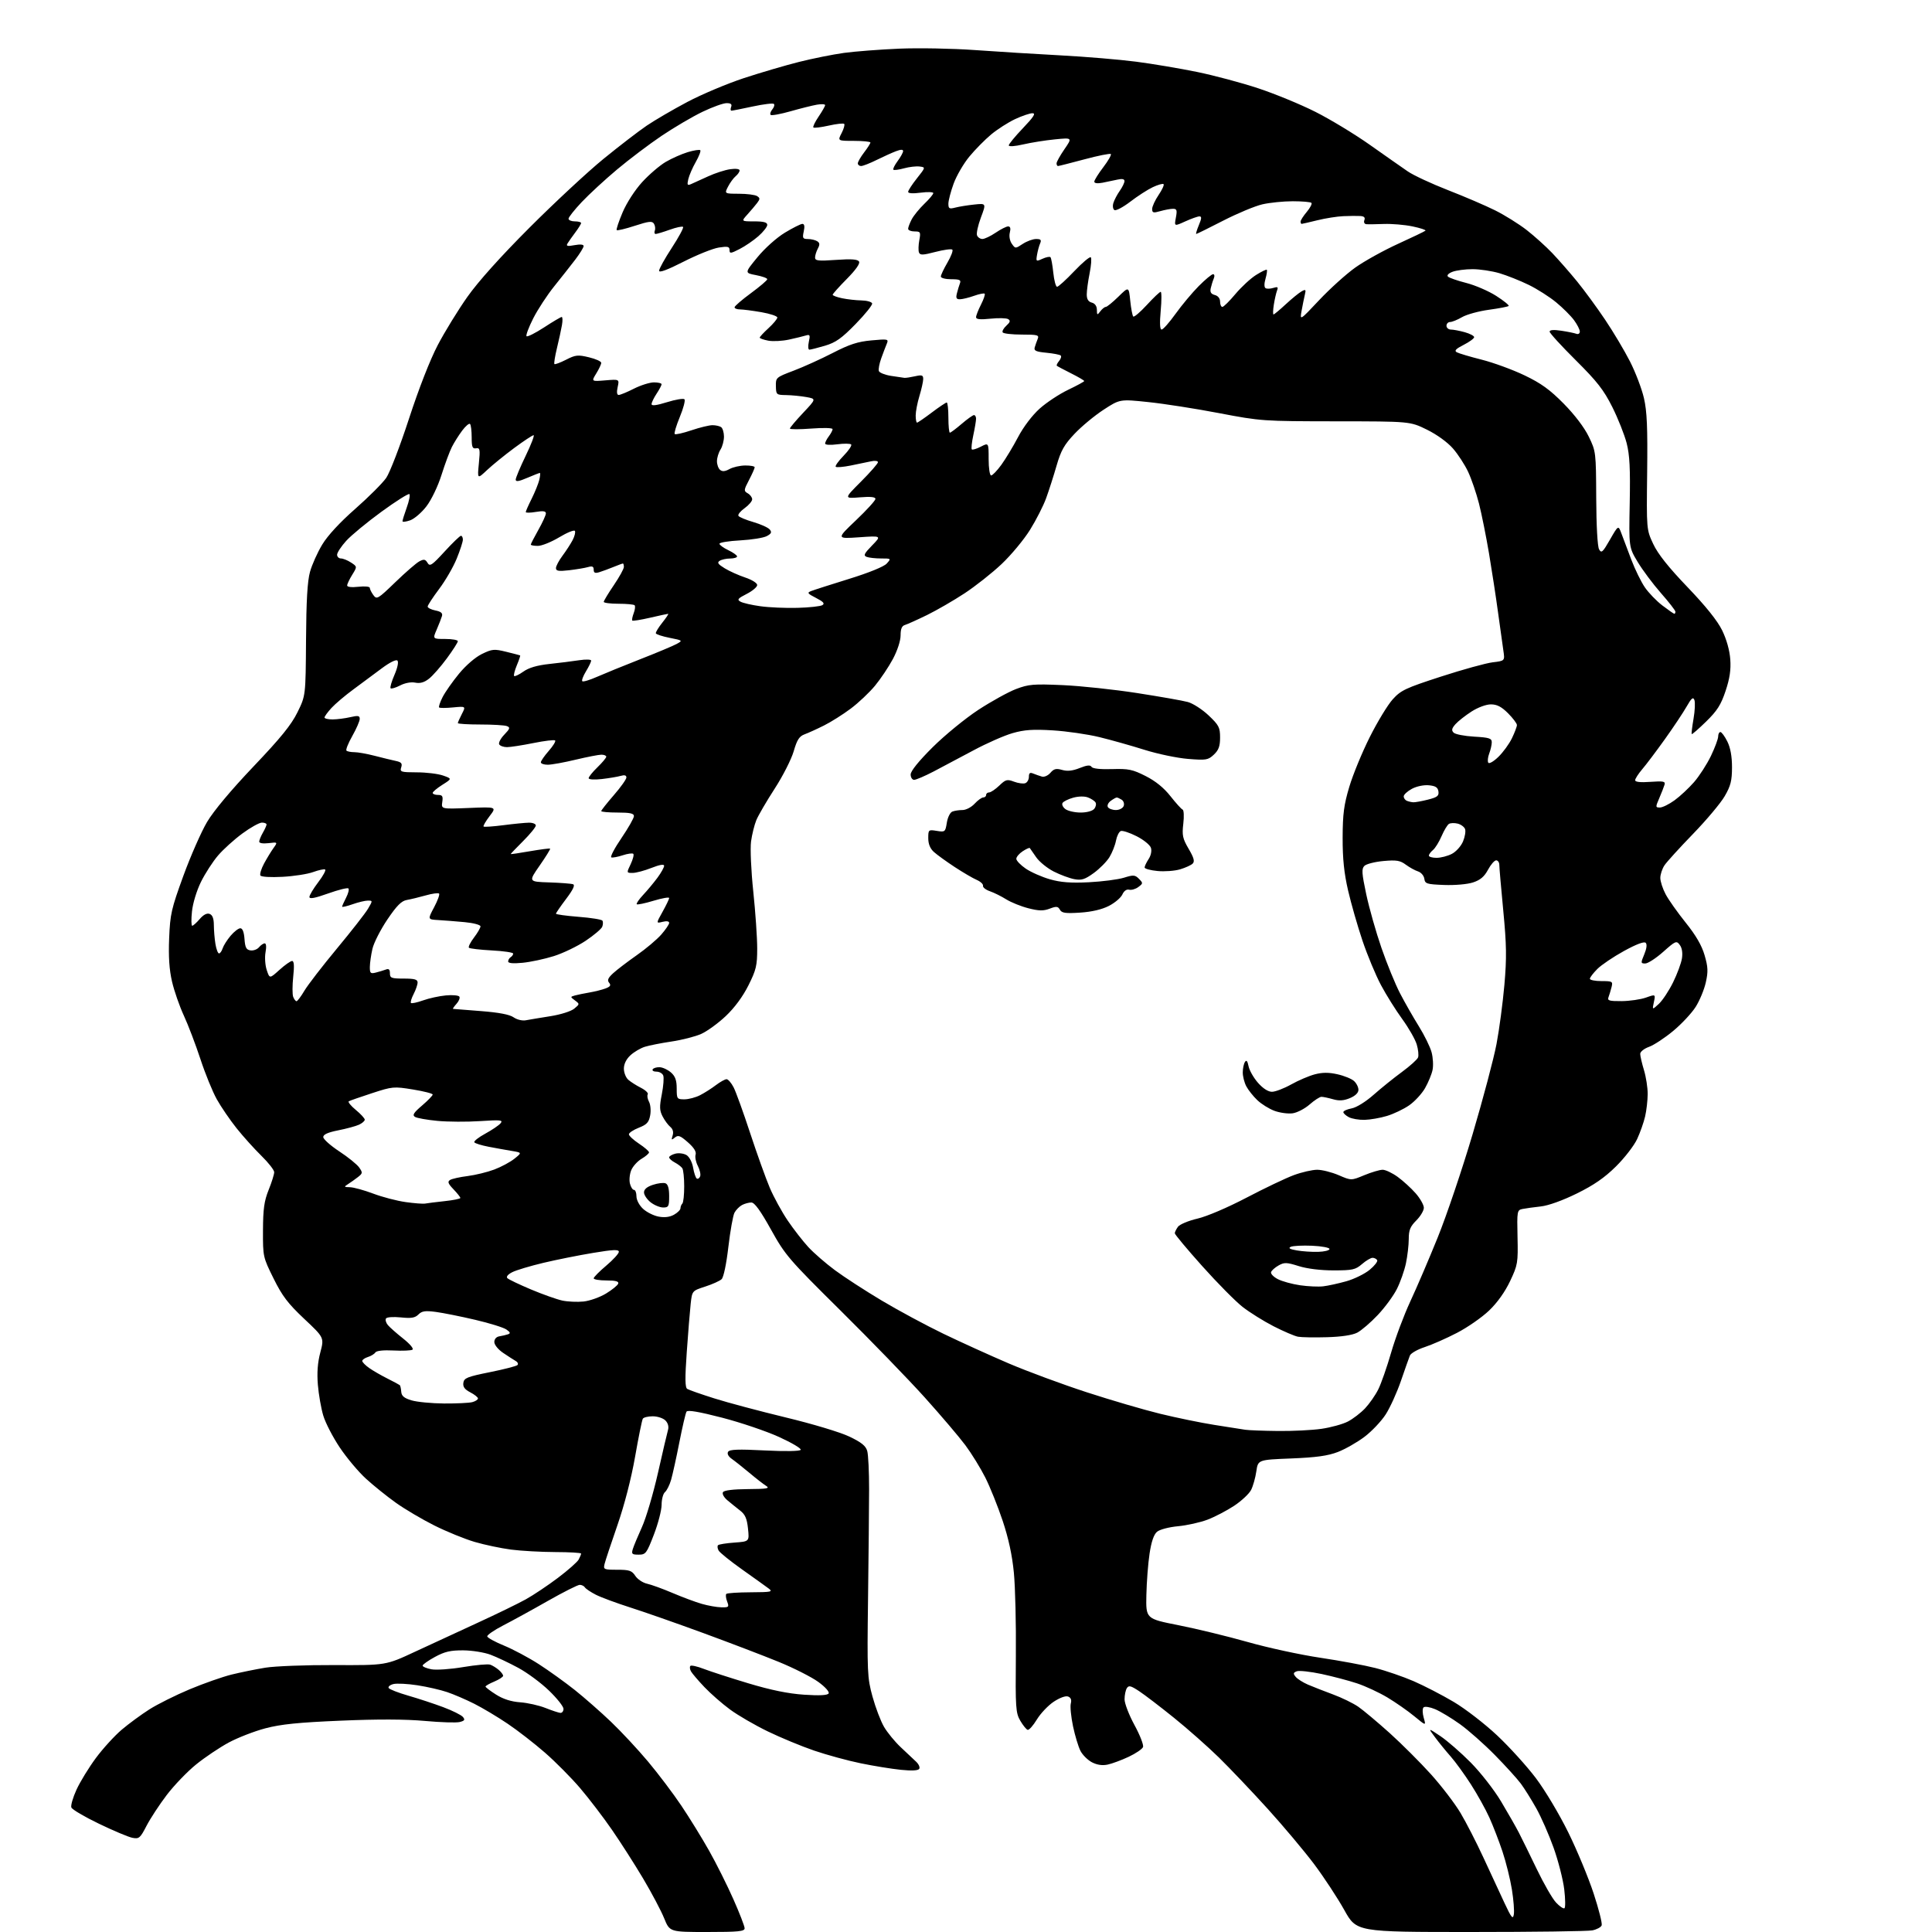 <?xml version="1.0" encoding="UTF-8" standalone="no"?>
<svg 
  version="1.1" 
  xmlns="http://www.w3.org/2000/svg" 
  xmlns:xlink="http://www.w3.org/1999/xlink" 
  xmlns:svg="http://www.w3.org/2000/svg"
  xmlns:rdf="http://www.w3.org/1999/02/22-rdf-syntax-ns#"
  xmlns:cc="http://creativecommons.org/ns#"
  xmlns:dc="http://purl.org/dc/elements/1.1/"
  viewBox="0 0 768 768"
  width="768"
  height="768"
>
<style>svg {background-color: white; }</style>"
<path stroke="none" fill="black" fill-rule="evenodd" d="M281.12,768.00C266.23,768.00 266.23,768.00 264.01,762.54C262.79,759.53 259.03,752.42 255.65,746.74C252.27,741.05 246.68,732.32 243.23,727.33C239.78,722.33 234.09,714.89 230.59,710.79C227.09,706.69 220.81,700.35 216.63,696.71C212.45,693.06 205.76,687.87 201.76,685.18C197.77,682.48 191.80,678.92 188.50,677.26C185.20,675.60 180.36,673.51 177.73,672.63C175.11,671.74 169.79,670.52 165.91,669.92C162.02,669.32 157.74,669.10 156.38,669.44C155.03,669.78 154.18,670.49 154.51,671.02C154.84,671.54 158.34,672.91 162.30,674.05C166.26,675.19 172.50,677.24 176.18,678.62C179.85,679.99 183.38,681.75 184.02,682.52C184.95,683.64 184.69,684.04 182.74,684.53C181.40,684.87 175.17,684.67 168.90,684.10C161.28,683.40 150.21,683.36 135.50,683.99C118.59,684.70 111.65,685.41 105.50,687.03C101.10,688.19 94.54,690.74 90.91,692.69C87.29,694.65 81.47,698.55 77.99,701.37C74.50,704.19 69.25,709.65 66.31,713.50C63.38,717.35 59.75,722.89 58.24,725.81C55.72,730.69 55.27,731.07 52.64,730.56C51.07,730.26 45.09,727.74 39.35,724.97C33.61,722.21 28.67,719.30 28.37,718.51C28.06,717.72 28.99,714.52 30.42,711.40C31.85,708.28 35.31,702.63 38.11,698.85C40.91,695.07 45.52,690.02 48.35,687.61C51.18,685.21 56.15,681.56 59.39,679.50C62.63,677.44 69.83,673.85 75.39,671.52C80.95,669.20 88.42,666.57 92.00,665.68C95.58,664.80 101.65,663.56 105.50,662.93C109.35,662.31 121.70,661.84 132.95,661.89C153.40,661.99 153.40,661.99 164.95,656.60C171.30,653.64 182.57,648.43 190.00,645.02C197.43,641.61 205.97,637.45 209.00,635.77C212.03,634.09 217.78,630.24 221.79,627.22C225.79,624.20 229.51,620.92 230.04,619.93C230.57,618.94 231.00,617.88 231.00,617.57C231.00,617.25 226.39,616.99 220.75,616.97C215.11,616.95 207.20,616.51 203.16,615.99C199.13,615.46 192.60,614.09 188.66,612.93C184.72,611.77 177.53,608.84 172.67,606.41C167.82,603.98 160.92,599.91 157.35,597.36C153.78,594.81 148.42,590.50 145.44,587.77C142.46,585.05 137.78,579.47 135.04,575.37C132.29,571.26 129.35,565.57 128.50,562.70C127.64,559.84 126.68,554.35 126.36,550.50C125.96,545.69 126.26,541.66 127.33,537.62C128.88,531.73 128.88,531.73 120.93,524.26C114.46,518.16 112.20,515.20 108.75,508.22C104.55,499.75 104.50,499.54 104.54,489.08C104.58,480.56 105.01,477.43 106.79,473.00C108.01,469.98 109.00,466.81 109.00,465.96C109.00,465.12 106.71,462.19 103.92,459.46C101.13,456.73 96.69,451.80 94.05,448.50C91.42,445.20 87.88,440.02 86.19,437.00C84.50,433.98 81.56,426.77 79.67,421.00C77.77,415.23 74.81,407.45 73.09,403.73C71.37,400.01 69.25,393.93 68.39,390.23C67.29,385.52 66.94,380.35 67.24,373.00C67.63,363.37 68.10,361.31 72.89,348.16C75.77,340.27 80.01,330.64 82.31,326.75C84.92,322.35 91.87,314.05 100.75,304.71C111.58,293.34 115.79,288.15 118.25,283.14C121.50,276.54 121.50,276.54 121.65,254.52C121.75,238.81 122.20,231.01 123.23,227.32C124.02,224.47 126.21,219.59 128.09,216.48C130.23,212.92 135.10,207.65 141.19,202.30C146.52,197.61 152.07,192.07 153.52,189.98C154.97,187.88 159.04,177.30 162.57,166.47C166.50,154.43 170.95,143.02 174.04,137.13C176.82,131.84 182.11,123.22 185.80,118.00C190.09,111.92 198.98,102.01 210.50,90.48C220.40,80.57 233.61,68.29 239.86,63.19C246.11,58.09 253.85,52.14 257.06,49.96C260.27,47.78 267.56,43.53 273.26,40.51C278.97,37.49 289.07,33.24 295.71,31.05C302.36,28.87 312.23,25.97 317.65,24.61C323.07,23.25 331.10,21.64 335.50,21.03C339.90,20.43 349.80,19.67 357.50,19.34C365.20,19.02 378.70,19.27 387.50,19.90C396.30,20.53 411.65,21.48 421.60,22.01C431.56,22.54 445.06,23.67 451.60,24.52C458.15,25.37 469.05,27.21 475.84,28.60C482.63,29.99 493.58,32.92 500.17,35.10C506.76,37.28 516.95,41.47 522.83,44.43C528.70,47.38 538.45,53.28 544.50,57.55C550.55,61.82 557.35,66.59 559.62,68.14C561.88,69.69 569.08,73.04 575.62,75.59C582.15,78.13 590.59,81.75 594.37,83.64C598.14,85.52 603.77,89.03 606.87,91.44C609.96,93.85 614.57,98.00 617.10,100.66C619.63,103.32 624.04,108.36 626.90,111.86C629.76,115.36 634.77,122.19 638.03,127.05C641.30,131.91 645.76,139.39 647.95,143.69C650.14,147.99 652.63,154.54 653.49,158.25C654.71,163.53 654.98,169.96 654.77,187.75C654.50,210.50 654.50,210.50 657.19,216.25C659.06,220.24 663.23,225.48 670.83,233.41C678.09,240.99 682.71,246.75 684.58,250.57C686.33,254.15 687.55,258.51 687.81,262.07C688.11,266.25 687.61,269.67 685.95,274.65C684.11,280.17 682.62,282.52 678.23,286.81C675.24,289.73 672.66,291.98 672.49,291.81C672.33,291.64 672.65,288.91 673.20,285.74C673.75,282.57 673.91,279.21 673.55,278.27C673.04,276.94 672.38,277.49 670.47,280.85C669.13,283.21 665.25,289.04 661.83,293.82C658.42,298.59 654.36,303.98 652.81,305.78C651.27,307.59 650.00,309.56 650.00,310.15C650.00,310.86 652.10,311.09 656.07,310.80C661.24,310.43 662.07,310.60 661.68,311.93C661.42,312.79 660.49,315.19 659.60,317.25C658.05,320.82 658.06,321.00 659.84,321.00C660.86,321.00 663.48,319.71 665.66,318.13C667.84,316.55 671.33,313.29 673.43,310.88C675.52,308.47 678.53,303.80 680.12,300.50C681.70,297.20 683.00,293.71 683.00,292.75C683.00,291.79 683.40,291.00 683.89,291.00C684.37,291.00 685.61,292.69 686.64,294.75C687.88,297.25 688.50,300.66 688.50,305.00C688.49,310.35 687.98,312.38 685.59,316.50C684.00,319.25 678.33,326.00 673.00,331.50C667.67,337.00 662.57,342.61 661.66,343.97C660.75,345.33 660.00,347.59 660.00,348.99C660.00,350.39 660.96,353.32 662.13,355.51C663.30,357.71 666.89,362.78 670.11,366.79C674.13,371.79 676.48,375.84 677.60,379.71C678.97,384.40 679.05,386.21 678.08,390.54C677.44,393.40 675.63,397.77 674.05,400.26C672.48,402.74 668.47,407.03 665.14,409.80C661.81,412.57 657.50,415.41 655.55,416.12C653.55,416.84 652.00,418.08 652.01,418.95C652.02,419.80 652.69,422.71 653.51,425.41C654.33,428.11 654.99,432.38 654.98,434.91C654.96,437.43 654.51,441.43 653.96,443.79C653.42,446.15 651.99,450.20 650.79,452.79C649.59,455.38 645.81,460.28 642.38,463.67C637.85,468.15 633.59,471.10 626.82,474.43C621.18,477.21 615.53,479.24 612.50,479.58C609.75,479.88 606.49,480.33 605.25,480.58C603.07,481.02 603.01,481.36 603.24,491.77C603.47,502.00 603.33,502.82 600.29,509.26C598.27,513.53 595.20,517.84 591.96,520.94C589.14,523.65 583.38,527.66 579.16,529.84C574.95,532.03 569.17,534.57 566.32,535.50C563.47,536.43 560.84,537.93 560.46,538.84C560.09,539.75 558.49,544.27 556.91,548.88C555.33,553.50 552.60,559.50 550.86,562.22C549.11,564.95 545.30,568.97 542.40,571.16C539.50,573.35 534.74,576.06 531.81,577.19C527.82,578.72 523.23,579.36 513.29,579.76C500.08,580.28 500.08,580.28 499.41,584.89C499.04,587.43 498.11,590.74 497.34,592.26C496.57,593.78 493.55,596.61 490.63,598.55C487.71,600.48 482.93,602.98 480.01,604.09C477.10,605.20 471.81,606.37 468.28,606.70C464.65,607.04 461.02,608.00 459.94,608.90C458.66,609.98 457.69,612.81 456.97,617.58C456.38,621.47 455.81,628.89 455.70,634.07C455.50,643.48 455.50,643.48 468.50,646.05C475.65,647.46 488.02,650.47 496.00,652.73C503.98,655.00 516.92,657.80 524.77,658.97C532.61,660.14 542.47,661.97 546.68,663.05C550.88,664.12 557.73,666.48 561.91,668.28C566.08,670.09 573.27,673.80 577.87,676.53C582.48,679.26 590.25,685.26 595.14,689.86C600.03,694.45 606.96,702.10 610.55,706.86C614.19,711.68 619.90,721.25 623.46,728.50C626.97,735.65 631.50,746.57 633.52,752.76C635.55,758.95 636.98,764.62 636.69,765.36C636.41,766.11 634.73,767.00 632.96,767.36C631.19,767.71 609.39,768.00 584.50,768.00C539.24,768.00 539.24,768.00 534.37,759.25C531.69,754.45 526.29,746.23 522.37,741.00C518.44,735.78 510.13,725.88 503.89,719.00C497.65,712.12 488.94,702.96 484.53,698.63C480.11,694.31 472.07,687.20 466.66,682.84C461.25,678.48 455.03,673.72 452.83,672.27C449.52,670.08 448.69,669.87 447.94,671.07C447.44,671.85 447.03,673.85 447.03,675.50C447.03,677.15 448.81,681.76 450.98,685.75C453.16,689.74 454.68,693.67 454.37,694.48C454.06,695.28 451.49,697.03 448.65,698.36C445.82,699.69 442.07,701.08 440.32,701.45C438.22,701.90 436.11,701.59 434.09,700.55C432.41,699.68 430.35,697.64 429.51,696.02C428.67,694.40 427.34,689.99 426.54,686.21C425.75,682.43 425.35,678.37 425.66,677.18C426.04,675.73 425.69,674.82 424.59,674.40C423.62,674.02 421.29,674.87 418.89,676.45C416.66,677.93 413.64,681.11 412.17,683.53C410.70,685.95 409.05,687.80 408.51,687.64C407.96,687.47 406.64,685.84 405.57,684.00C403.77,680.92 403.63,678.88 403.82,658.08C403.94,645.66 403.58,630.85 403.03,625.18C402.36,618.22 400.90,611.48 398.57,604.52C396.67,598.83 393.56,591.10 391.67,587.34C389.77,583.58 386.21,577.80 383.75,574.50C381.29,571.20 374.02,562.65 367.59,555.50C361.15,548.35 346.11,532.83 334.16,521.00C313.46,500.51 312.16,498.99 306.47,488.76C302.30,481.26 299.95,478.02 298.68,478.01C297.69,478.00 296.01,478.46 294.96,479.02C293.91,479.59 292.56,480.95 291.97,482.06C291.38,483.17 290.29,489.28 289.54,495.65C288.75,502.47 287.64,507.75 286.85,508.50C286.11,509.19 283.17,510.52 280.31,511.44C275.13,513.12 275.13,513.12 274.55,518.31C274.24,521.16 273.54,529.78 273.00,537.45C272.26,547.98 272.31,551.58 273.20,552.12C273.85,552.53 278.68,554.22 283.94,555.88C289.20,557.55 301.99,560.95 312.36,563.46C322.99,566.02 334.00,569.33 337.60,571.05C342.44,573.36 344.17,574.75 344.74,576.80C345.16,578.28 345.49,585.12 345.48,592.00C345.47,598.88 345.28,618.45 345.06,635.50C344.68,664.89 344.77,666.91 346.83,674.41C348.03,678.77 350.09,684.19 351.42,686.46C352.75,688.73 355.74,692.37 358.05,694.54C360.36,696.72 363.11,699.30 364.16,700.29C365.21,701.27 365.78,702.55 365.41,703.14C364.98,703.84 362.45,703.97 358.13,703.53C354.48,703.16 347.30,702.00 342.16,700.94C337.03,699.89 328.70,697.62 323.66,695.90C318.62,694.18 310.30,690.73 305.18,688.25C300.05,685.76 293.30,681.85 290.18,679.54C287.05,677.24 282.49,673.24 280.02,670.65C277.56,668.06 275.16,665.25 274.68,664.40C274.21,663.55 274.10,662.57 274.44,662.22C274.79,661.88 277.19,662.41 279.79,663.42C282.38,664.42 290.35,667.00 297.50,669.15C306.49,671.85 313.31,673.24 319.61,673.67C325.78,674.08 328.93,673.92 329.39,673.17C329.78,672.54 328.04,670.59 325.29,668.59C322.65,666.67 315.55,663.07 309.50,660.60C303.45,658.13 289.95,652.97 279.50,649.14C269.05,645.31 256.02,640.74 250.54,639.00C245.06,637.25 238.90,634.97 236.86,633.93C234.81,632.88 232.85,631.57 232.51,631.01C232.16,630.46 231.24,630.00 230.45,630.00C229.67,630.00 223.95,632.88 217.76,636.40C211.57,639.93 203.57,644.31 200.00,646.15C196.43,647.99 193.59,649.95 193.69,650.50C193.80,651.05 196.81,652.70 200.38,654.16C203.96,655.63 210.17,658.94 214.19,661.53C218.21,664.12 224.65,668.75 228.50,671.81C232.35,674.88 238.83,680.57 242.89,684.45C246.95,688.33 253.59,695.45 257.64,700.29C261.69,705.12 267.63,712.99 270.85,717.79C274.07,722.58 279.04,730.64 281.89,735.70C284.74,740.75 289.08,749.43 291.53,754.97C293.99,760.51 296.00,765.71 296.00,766.52C296.00,767.76 293.59,768.00 281.12,768.00zM601.77,761.02C602.01,759.65 601.66,755.18 601.00,751.07C600.33,746.96 598.66,740.21 597.27,736.05C595.89,731.90 593.53,725.80 592.04,722.50C590.55,719.20 587.24,713.25 584.69,709.28C582.14,705.32 578.55,700.37 576.71,698.28C574.87,696.20 572.07,692.77 570.49,690.65C567.62,686.81 567.62,686.81 572.56,690.12C575.28,691.95 580.71,696.67 584.63,700.63C588.58,704.62 593.97,711.53 596.73,716.16C599.47,720.75 602.64,726.30 603.77,728.50C604.91,730.70 608.11,737.23 610.89,743.00C613.66,748.77 617.10,754.75 618.53,756.27C619.95,757.80 621.47,758.83 621.89,758.57C622.31,758.31 622.27,754.92 621.81,751.04C621.34,747.16 619.44,739.72 617.58,734.51C615.72,729.30 612.61,722.22 610.66,718.77C608.72,715.32 605.97,710.92 604.54,709.00C603.11,707.08 598.47,701.96 594.22,697.64C589.97,693.32 583.74,687.81 580.37,685.39C577.01,682.98 572.56,680.30 570.49,679.43C568.40,678.56 566.36,678.24 565.88,678.72C565.40,679.20 565.43,681.02 565.95,682.84C566.89,686.09 566.89,686.09 562.19,682.22C559.61,680.09 554.80,676.74 551.50,674.76C548.20,672.79 542.80,670.28 539.50,669.18C536.20,668.08 529.84,666.40 525.36,665.44C520.88,664.49 516.44,664.00 515.49,664.36C514.07,664.91 513.99,665.29 515.06,666.57C515.76,667.42 517.95,668.81 519.92,669.66C521.89,670.51 526.38,672.26 529.89,673.56C533.41,674.86 537.94,677.07 539.97,678.48C541.99,679.88 547.59,684.58 552.42,688.92C557.24,693.27 564.63,700.65 568.84,705.32C573.05,710.00 578.33,716.91 580.57,720.67C582.81,724.42 586.93,732.45 589.72,738.50C592.51,744.55 596.27,752.65 598.07,756.50C600.82,762.38 601.41,763.10 601.77,761.02zM222.75,680.90C223.44,680.95 224.00,680.23 224.00,679.30C224.00,678.36 221.41,675.10 218.25,672.05C215.09,668.99 209.59,664.92 206.03,663.00C202.47,661.07 197.52,658.73 195.03,657.79C192.54,656.85 187.64,656.06 184.14,656.04C179.08,656.01 176.76,656.55 172.89,658.66C170.20,660.12 168.00,661.68 168.00,662.11C168.00,662.55 169.58,663.21 171.51,663.57C173.44,663.93 179.12,663.54 184.13,662.69C189.14,661.85 193.97,661.41 194.87,661.73C195.77,662.05 197.29,662.98 198.25,663.81C199.21,664.63 200.00,665.68 200.00,666.14C200.00,666.60 198.43,667.63 196.50,668.44C194.57,669.24 193.00,670.14 193.00,670.44C193.00,670.73 194.90,672.18 197.23,673.65C200.05,675.43 203.23,676.44 206.78,676.69C209.70,676.90 214.21,677.91 216.80,678.93C219.38,679.96 222.06,680.84 222.75,680.90zM286.73,638.93C289.72,639.00 289.89,638.83 289.04,636.60C288.54,635.28 288.40,633.93 288.73,633.60C289.06,633.27 293.42,632.98 298.42,632.96C306.72,632.91 307.33,632.78 305.50,631.41C304.40,630.59 299.68,627.20 295.00,623.89C290.33,620.58 286.12,617.19 285.66,616.36C285.20,615.53 285.09,614.57 285.43,614.24C285.77,613.90 288.71,613.43 291.96,613.20C297.88,612.77 297.88,612.77 297.34,607.63C296.93,603.68 296.22,602.04 294.24,600.50C292.83,599.40 290.55,597.56 289.18,596.41C287.75,595.22 286.99,593.83 287.40,593.16C287.86,592.42 291.46,591.98 297.31,591.94C304.83,591.89 306.15,591.67 304.60,590.69C303.55,590.04 300.54,587.70 297.92,585.50C295.29,583.30 292.13,580.79 290.90,579.93C289.52,578.96 288.96,577.88 289.43,577.11C290.02,576.16 293.45,576.03 303.96,576.57C312.20,576.99 317.95,576.89 318.29,576.33C318.61,575.82 314.74,573.52 309.68,571.22C304.63,568.92 294.44,565.47 287.04,563.55C277.82,561.17 273.36,560.41 272.90,561.15C272.53,561.75 271.25,567.25 270.05,573.37C268.85,579.49 267.37,586.19 266.77,588.26C266.17,590.33 265.07,592.52 264.34,593.13C263.60,593.75 263.00,596.00 263.00,598.15C263.00,600.31 261.62,605.65 259.93,610.03C257.04,617.53 256.68,618.00 253.86,618.00C251.22,618.00 250.95,617.74 251.56,615.75C251.94,614.51 253.58,610.58 255.20,607.00C256.83,603.42 259.68,593.75 261.55,585.50C263.41,577.25 265.21,569.55 265.55,568.40C265.92,567.10 265.53,565.67 264.51,564.65C263.60,563.74 261.34,563.00 259.49,563.00C257.63,563.00 255.85,563.43 255.53,563.96C255.20,564.48 253.82,571.28 252.46,579.06C250.93,587.77 248.22,598.25 245.41,606.35C242.90,613.58 240.60,620.51 240.31,621.75C239.80,623.88 240.07,624.00 245.36,624.00C250.18,624.00 251.17,624.34 252.55,626.44C253.43,627.78 255.52,629.17 257.19,629.54C258.87,629.91 263.45,631.57 267.37,633.24C271.29,634.91 276.52,636.86 279.00,637.57C281.48,638.28 284.95,638.90 286.73,638.93zM508.00,568.84C513.77,568.91 521.56,568.52 525.29,567.98C529.03,567.44 533.76,566.14 535.79,565.09C537.83,564.03 540.91,561.67 542.64,559.84C544.37,558.00 546.73,554.62 547.88,552.31C549.03,550.01 551.34,543.42 553.00,537.67C554.66,531.91 558.09,522.77 560.61,517.35C563.14,511.93 568.06,500.45 571.54,491.84C575.03,483.23 581.26,464.78 585.39,450.84C589.52,436.90 593.80,420.77 594.89,415.00C595.99,409.23 597.39,398.65 598.02,391.50C598.96,380.77 598.88,375.63 597.58,362.06C596.71,353.02 596.00,344.81 596.00,343.81C596.00,342.82 595.44,342.00 594.75,342.00C594.06,342.00 592.60,343.69 591.50,345.75C590.03,348.49 588.44,349.84 585.55,350.78C583.31,351.52 578.35,351.95 574.05,351.79C567.13,351.52 566.47,351.32 566.19,349.30C566.01,348.09 564.90,346.79 563.71,346.41C562.51,346.03 560.32,344.82 558.83,343.72C556.56,342.04 555.12,341.80 549.93,342.27C546.52,342.58 543.12,343.45 542.37,344.20C541.21,345.36 541.32,347.08 543.09,355.43C544.24,360.85 546.95,370.45 549.13,376.75C551.30,383.05 554.63,391.20 556.53,394.85C558.43,398.51 561.80,404.41 564.01,407.96C566.23,411.52 568.51,416.17 569.08,418.30C569.65,420.43 569.83,423.59 569.46,425.33C569.10,427.08 567.75,430.33 566.47,432.57C565.18,434.81 562.34,437.88 560.16,439.39C557.98,440.90 554.01,442.80 551.35,443.60C548.68,444.41 544.66,445.11 542.42,445.16C540.17,445.21 537.36,444.73 536.17,444.09C534.97,443.45 534.00,442.55 534.00,442.08C534.00,441.61 535.49,440.94 537.31,440.60C539.23,440.24 542.91,437.96 546.06,435.17C549.05,432.53 554.11,428.45 557.31,426.11C560.51,423.76 563.38,421.17 563.70,420.35C564.01,419.52 563.78,417.19 563.17,415.17C562.56,413.15 559.97,408.61 557.41,405.09C554.84,401.56 551.04,395.49 548.96,391.59C546.88,387.69 543.58,379.77 541.63,374.00C539.68,368.23 537.10,359.23 535.89,354.00C534.29,347.07 533.70,341.39 533.72,333.00C533.75,323.55 534.22,319.94 536.38,312.73C537.82,307.91 541.48,299.01 544.52,292.97C547.55,286.92 551.65,280.18 553.63,277.99C556.88,274.39 558.71,273.53 572.86,268.94C581.46,266.15 590.69,263.60 593.36,263.28C598.22,262.70 598.22,262.70 597.61,258.60C597.28,256.34 596.33,249.55 595.50,243.50C594.68,237.45 593.07,226.91 591.92,220.08C590.77,213.25 588.97,204.29 587.92,200.17C586.86,196.05 584.93,190.39 583.62,187.59C582.32,184.79 579.60,180.61 577.58,178.29C575.40,175.79 571.20,172.75 567.22,170.79C560.52,167.50 560.52,167.50 531.01,167.48C501.97,167.45 501.23,167.40 484.62,164.23C475.33,162.45 462.66,160.47 456.45,159.83C445.18,158.65 445.18,158.65 438.68,162.88C435.10,165.21 429.92,169.51 427.16,172.43C423.05,176.77 421.75,179.07 420.00,185.12C418.83,189.18 416.97,194.97 415.87,198.00C414.78,201.03 411.89,206.70 409.45,210.62C407.02,214.53 401.93,220.65 398.15,224.22C394.37,227.79 387.73,233.03 383.39,235.88C379.05,238.73 372.35,242.60 368.50,244.49C364.65,246.37 360.71,248.14 359.75,248.43C358.50,248.79 358.00,249.97 358.00,252.58C358.00,254.72 356.74,258.57 354.96,261.93C353.28,265.07 350.08,269.86 347.84,272.57C345.61,275.28 341.26,279.39 338.18,281.69C335.10,284.00 330.31,287.02 327.54,288.40C324.77,289.79 321.30,291.36 319.84,291.90C317.72,292.68 316.83,294.07 315.50,298.66C314.57,301.84 311.18,308.52 307.95,313.50C304.73,318.48 301.44,324.11 300.65,326.02C299.87,327.94 298.92,331.76 298.55,334.51C298.18,337.30 298.57,346.12 299.44,354.39C300.30,362.57 301.00,372.74 301.00,376.99C301.00,383.83 300.60,385.54 297.51,391.71C295.28,396.16 292.01,400.59 288.51,403.90C285.48,406.77 281.06,409.97 278.70,411.02C276.33,412.06 271.04,413.42 266.94,414.02C262.85,414.63 258.08,415.57 256.35,416.11C254.61,416.65 252.03,418.17 250.60,419.50C248.95,421.02 248.00,422.97 248.00,424.80C248.00,426.39 248.79,428.38 249.75,429.22C250.71,430.07 252.98,431.51 254.78,432.42C256.59,433.34 257.80,434.51 257.49,435.02C257.17,435.54 257.40,436.87 258.00,437.99C258.60,439.11 258.80,441.54 258.45,443.40C257.94,446.15 257.11,447.05 253.91,448.30C251.76,449.15 250.00,450.32 250.00,450.91C250.00,451.49 251.80,453.16 254.00,454.62C256.20,456.07 258.00,457.63 258.00,458.08C258.00,458.52 256.67,459.67 255.04,460.63C253.42,461.59 251.56,463.64 250.93,465.17C250.29,466.71 250.06,469.09 250.41,470.48C250.75,471.87 251.48,473.00 252.02,473.00C252.56,473.00 253.00,474.15 253.00,475.55C253.00,477.01 254.11,479.13 255.62,480.53C257.06,481.86 259.85,483.26 261.81,483.62C264.18,484.07 266.25,483.81 267.94,482.86C269.35,482.07 270.50,480.92 270.50,480.29C270.50,479.67 270.84,478.83 271.25,478.42C271.66,478.00 271.99,474.93 271.98,471.58C271.98,468.24 271.64,465.00 271.23,464.40C270.83,463.79 269.49,462.77 268.25,462.11C267.01,461.46 266.00,460.54 266.00,460.07C266.00,459.60 267.12,458.94 268.49,458.59C269.86,458.25 271.86,458.52 272.94,459.19C274.05,459.89 275.17,462.05 275.53,464.20C275.89,466.29 276.54,468.21 276.98,468.49C277.43,468.76 278.03,468.37 278.32,467.62C278.61,466.87 278.19,465.00 277.40,463.47C276.61,461.95 276.21,459.92 276.51,458.98C276.87,457.83 275.85,456.19 273.44,454.08C270.39,451.40 269.58,451.11 268.27,452.19C266.93,453.31 266.80,453.20 267.38,451.38C267.81,450.02 267.48,448.82 266.46,447.96C265.58,447.24 264.20,445.36 263.39,443.79C262.16,441.41 262.11,439.93 263.08,435.01C263.72,431.75 263.98,428.39 263.65,427.54C263.33,426.69 262.12,426.00 260.97,426.00C259.82,426.00 259.14,425.58 259.46,425.06C259.78,424.55 261.04,424.18 262.27,424.24C263.50,424.30 265.51,425.25 266.75,426.35C268.43,427.84 269.00,429.45 269.00,432.67C269.00,436.83 269.12,437.00 272.05,437.00C273.73,437.00 276.54,436.26 278.30,435.35C280.06,434.45 282.89,432.65 284.59,431.35C286.30,430.06 288.20,429.00 288.82,429.00C289.44,429.00 290.70,430.45 291.62,432.23C292.54,434.01 295.50,442.20 298.20,450.43C300.91,458.66 304.42,468.44 306.00,472.17C307.59,475.89 310.80,481.76 313.14,485.21C315.48,488.66 319.17,493.39 321.33,495.74C323.49,498.08 328.25,502.22 331.91,504.93C335.57,507.65 343.95,513.08 350.53,517.01C357.12,520.94 368.12,526.86 375.00,530.18C381.88,533.50 393.57,538.81 401.00,541.99C408.43,545.16 422.38,550.32 432.00,553.45C441.62,556.58 454.75,560.43 461.16,561.99C467.58,563.56 477.25,565.55 482.66,566.41C488.07,567.26 493.62,568.14 495.00,568.35C496.38,568.56 502.23,568.78 508.00,568.84zM176.50,557.91C181.45,557.94 186.51,557.70 187.75,557.37C188.99,557.04 190.00,556.38 190.00,555.91C190.00,555.44 188.62,554.34 186.94,553.47C184.71,552.31 183.96,551.29 184.19,549.70C184.46,547.78 185.73,547.27 194.71,545.46C200.33,544.33 205.28,543.06 205.70,542.63C206.13,542.20 205.81,541.47 204.99,541.01C204.17,540.54 201.93,539.09 200.00,537.79C198.01,536.44 196.50,534.58 196.50,533.47C196.50,532.30 197.30,531.40 198.50,531.21C199.60,531.03 201.14,530.67 201.92,530.41C203.02,530.04 202.88,529.60 201.30,528.50C200.17,527.71 194.58,525.97 188.88,524.64C183.17,523.30 176.15,521.90 173.27,521.51C169.03,520.95 167.71,521.14 166.33,522.53C164.98,523.88 163.50,524.12 159.32,523.69C156.34,523.39 153.76,523.57 153.43,524.12C153.10,524.65 153.43,525.82 154.16,526.71C154.90,527.60 157.64,530.03 160.26,532.10C162.97,534.25 164.56,536.15 163.96,536.52C163.38,536.88 159.98,537.03 156.41,536.84C152.39,536.64 149.65,536.93 149.21,537.62C148.82,538.23 147.49,539.05 146.25,539.43C145.01,539.82 144.00,540.52 144.00,541.00C144.00,541.47 145.24,542.74 146.75,543.80C148.26,544.87 151.53,546.75 154.00,547.99C156.47,549.23 158.69,550.42 158.92,550.62C159.15,550.83 159.41,552.01 159.50,553.24C159.62,554.92 160.64,555.78 163.58,556.66C165.74,557.31 171.55,557.87 176.50,557.91zM527.51,531.56C522.55,531.71 517.38,531.62 516.00,531.37C514.62,531.12 510.25,529.24 506.27,527.21C502.30,525.17 496.75,521.70 493.93,519.50C491.12,517.30 483.91,510.01 477.91,503.30C471.91,496.60 467.00,490.72 467.00,490.24C467.00,489.77 467.57,488.61 468.26,487.66C468.95,486.71 472.44,485.25 476.01,484.42C479.76,483.55 487.99,480.03 495.50,476.10C502.65,472.35 511.10,468.32 514.29,467.14C517.47,465.96 521.66,465.00 523.60,465.00C525.54,465.00 529.38,465.97 532.14,467.15C537.14,469.31 537.14,469.31 542.34,467.15C545.20,465.97 548.47,465.00 549.62,465.00C550.76,465.00 553.45,466.27 555.60,467.83C557.74,469.38 560.96,472.32 562.75,474.36C564.54,476.40 566.00,478.99 566.00,480.11C566.00,481.23 564.65,483.50 563.00,485.15C560.58,487.57 560.00,489.00 560.00,492.53C560.00,494.93 559.49,499.29 558.88,502.20C558.26,505.12 556.64,509.71 555.27,512.42C553.91,515.12 550.49,519.78 547.66,522.76C544.84,525.75 541.17,528.89 539.52,529.75C537.60,530.74 533.24,531.40 527.51,531.56zM232.00,517.37C234.47,517.10 238.49,515.67 240.92,514.19C243.35,512.71 245.53,510.94 245.75,510.25C246.05,509.36 244.70,509.00 241.08,509.00C238.29,509.00 236.00,508.62 236.00,508.16C236.00,507.69 238.25,505.42 241.00,503.10C243.75,500.78 246.00,498.31 246.00,497.61C246.00,496.62 243.79,496.71 235.75,498.05C230.11,498.98 221.22,500.76 216.00,502.00C210.78,503.24 205.21,504.91 203.64,505.71C201.88,506.60 201.13,507.53 201.69,508.09C202.20,508.60 206.42,510.61 211.06,512.57C215.70,514.52 221.30,516.51 223.50,516.99C225.70,517.46 229.53,517.63 232.00,517.37zM526.00,511.33C527.92,511.11 532.06,510.20 535.19,509.32C538.32,508.44 542.49,506.39 544.45,504.78C546.41,503.16 547.76,501.43 547.45,500.92C547.14,500.41 546.30,500.00 545.60,500.00C544.89,500.00 543.00,501.12 541.41,502.50C538.81,504.74 537.62,505.00 530.09,505.00C524.93,505.00 519.58,504.34 516.26,503.29C511.45,501.78 510.54,501.75 508.25,503.04C506.82,503.84 505.48,505.04 505.27,505.69C505.05,506.35 506.26,507.60 507.96,508.48C509.66,509.36 513.63,510.45 516.78,510.91C519.92,511.37 524.08,511.56 526.00,511.33zM524.00,497.63C526.48,497.56 528.50,497.05 528.50,496.50C528.50,495.95 525.39,495.37 521.60,495.20C517.80,495.04 513.98,495.23 513.10,495.63C511.98,496.15 512.69,496.57 515.50,497.06C517.70,497.45 521.52,497.70 524.00,497.63zM263.63,480.00C262.33,480.00 260.08,479.07 258.63,477.93C257.19,476.79 256.00,475.02 256.00,474.00C256.00,472.77 257.18,471.76 259.54,470.99C261.49,470.34 263.74,470.07 264.54,470.38C265.52,470.75 266.00,472.42 266.00,475.47C266.00,479.57 265.77,480.00 263.63,480.00zM169.00,478.44C169.82,478.28 173.31,477.84 176.75,477.47C180.19,477.11 183.00,476.53 183.00,476.21C183.00,475.88 181.77,474.33 180.27,472.76C178.09,470.48 177.82,469.73 178.92,469.05C179.68,468.58 182.82,467.88 185.89,467.50C188.95,467.11 193.72,465.95 196.48,464.91C199.24,463.87 202.85,461.93 204.50,460.60C207.50,458.19 207.50,458.19 203.50,457.52C201.30,457.16 197.15,456.41 194.27,455.86C191.39,455.31 188.82,454.51 188.55,454.08C188.28,453.64 190.24,452.10 192.90,450.65C195.56,449.20 198.30,447.35 198.98,446.53C200.06,445.22 199.06,445.12 190.82,445.66C185.65,446.00 178.04,445.96 173.91,445.57C169.78,445.18 165.76,444.47 164.97,443.98C163.83,443.28 164.42,442.33 167.77,439.47C170.09,437.48 172.00,435.51 172.00,435.10C172.00,434.69 168.47,433.79 164.15,433.09C156.55,431.85 156.02,431.90 147.90,434.55C143.28,436.06 139.12,437.51 138.66,437.76C138.20,438.02 139.44,439.56 141.41,441.19C143.38,442.81 145.00,444.57 145.00,445.09C145.00,445.62 143.95,446.52 142.68,447.10C141.40,447.68 137.68,448.69 134.43,449.33C130.34,450.14 128.50,450.97 128.50,452.00C128.50,452.82 131.36,455.38 134.85,457.68C138.35,459.97 141.91,462.86 142.77,464.08C144.22,466.15 144.18,466.43 142.28,467.91C141.16,468.78 139.40,470.04 138.37,470.69C136.65,471.79 136.71,471.89 139.13,471.94C140.58,471.97 144.72,473.11 148.34,474.47C151.95,475.84 157.74,477.35 161.20,477.84C164.67,478.33 168.18,478.60 169.00,478.44zM513.81,442.56C511.99,442.80 508.76,442.36 506.64,441.58C504.51,440.80 501.44,438.89 499.80,437.33C498.16,435.77 496.19,433.28 495.41,431.80C494.63,430.31 494.01,427.84 494.02,426.30C494.02,424.76 494.41,422.90 494.87,422.17C495.47,421.22 495.89,421.71 496.32,423.84C496.65,425.49 498.33,428.45 500.06,430.42C502.04,432.67 504.10,434.00 505.62,434.00C506.95,434.00 510.39,432.69 513.27,431.08C516.14,429.47 520.38,427.66 522.68,427.06C525.69,426.27 528.21,426.26 531.66,427.04C534.31,427.63 537.26,428.83 538.23,429.71C539.21,430.59 540.00,432.16 540.00,433.21C540.00,434.42 538.77,435.61 536.62,436.52C534.13,437.55 532.34,437.67 529.87,436.96C528.03,436.43 525.96,436.00 525.29,436.00C524.62,436.00 522.50,437.37 520.59,439.05C518.68,440.73 515.63,442.31 513.81,442.56zM209.00,405.58C210.38,405.32 214.76,404.59 218.75,403.96C222.83,403.32 226.99,402.01 228.25,400.97C230.46,399.16 230.46,399.10 228.56,397.69C226.65,396.27 226.65,396.25 228.56,395.71C229.63,395.42 232.24,394.88 234.36,394.52C236.48,394.16 239.34,393.44 240.72,392.92C242.63,392.19 242.96,391.66 242.13,390.65C241.30,389.66 241.70,388.73 243.77,386.84C245.27,385.47 249.47,382.27 253.09,379.73C256.72,377.20 261.10,373.51 262.84,371.53C264.58,369.55 266.00,367.45 266.00,366.86C266.00,366.20 264.99,366.04 263.39,366.44C260.78,367.09 260.78,367.09 263.39,362.42C264.82,359.85 266.00,357.40 266.00,356.97C266.00,356.54 263.21,357.03 259.80,358.06C256.39,359.09 253.39,359.72 253.12,359.45C252.85,359.19 254.00,357.51 255.66,355.74C257.33,353.96 259.89,350.88 261.35,348.91C262.81,346.93 264.00,344.80 264.00,344.17C264.00,343.43 262.24,343.72 258.96,345.01C256.19,346.11 252.82,347.00 251.48,347.00C249.03,347.00 249.03,347.00 250.70,343.51C251.61,341.59 252.08,339.75 251.75,339.41C251.41,339.08 249.52,339.33 247.56,339.98C245.59,340.63 243.54,341.01 243.01,340.83C242.47,340.65 244.27,337.20 247.02,333.17C249.76,329.14 252.00,325.20 252.00,324.42C252.00,323.34 250.45,323.00 245.50,323.00C241.93,323.00 239.00,322.74 239.00,322.42C239.00,322.10 241.25,319.26 244.00,316.09C246.75,312.93 249.00,309.76 249.00,309.06C249.00,308.19 248.26,307.98 246.75,308.42C245.51,308.78 242.14,309.34 239.25,309.68C236.20,310.03 234.00,309.88 234.00,309.34C234.00,308.82 235.57,306.87 237.50,305.00C239.43,303.13 241.00,301.25 241.00,300.80C241.00,300.36 240.13,300.00 239.06,300.00C238.00,300.00 233.39,300.90 228.81,301.99C224.24,303.09 219.26,303.99 217.75,303.99C216.24,304.00 215.00,303.57 215.00,303.03C215.00,302.50 216.41,300.46 218.13,298.50C219.86,296.54 221.00,294.67 220.68,294.34C220.35,294.02 216.46,294.48 212.02,295.38C207.59,296.27 202.87,297.00 201.54,297.00C200.21,297.00 198.82,296.51 198.45,295.92C198.08,295.32 198.98,293.58 200.45,292.05C202.75,289.65 202.89,289.17 201.48,288.63C200.58,288.28 195.82,288.00 190.92,288.00C186.01,288.00 182.00,287.75 182.00,287.45C182.00,287.15 182.72,285.51 183.60,283.81C185.19,280.73 185.19,280.73 180.11,281.21C177.32,281.48 174.82,281.49 174.56,281.23C174.30,280.97 174.92,279.11 175.94,277.11C176.96,275.11 179.91,270.91 182.48,267.79C185.23,264.45 188.99,261.22 191.59,259.96C195.65,257.99 196.44,257.92 201.25,259.10C204.14,259.81 206.62,260.46 206.76,260.54C206.91,260.62 206.32,262.39 205.45,264.45C204.59,266.52 204.11,268.44 204.38,268.72C204.66,268.99 206.31,268.20 208.05,266.97C210.21,265.43 213.48,264.47 218.36,263.94C222.28,263.52 227.64,262.85 230.25,262.45C232.89,262.05 235.00,262.12 235.00,262.61C234.99,263.10 234.07,265.01 232.94,266.86C231.81,268.71 231.15,270.48 231.47,270.80C231.79,271.12 234.40,270.34 237.27,269.07C240.15,267.80 247.90,264.64 254.50,262.05C261.10,259.47 267.62,256.73 269.00,255.97C271.46,254.62 271.40,254.58 266.20,253.55C263.28,252.97 260.81,252.16 260.70,251.75C260.59,251.34 261.76,249.42 263.29,247.50C264.83,245.57 265.87,244.00 265.60,244.00C265.34,244.00 262.12,244.70 258.44,245.55C254.77,246.40 251.58,246.91 251.35,246.69C251.13,246.46 251.38,245.14 251.91,243.74C252.44,242.35 252.60,240.93 252.27,240.60C251.94,240.27 249.04,240.00 245.83,240.00C242.63,240.00 240.00,239.66 240.00,239.25C240.00,238.84 241.80,235.85 244.00,232.62C246.20,229.38 248.00,226.12 248.00,225.37C248.00,224.61 247.83,224.00 247.62,224.00C247.41,224.00 245.73,224.62 243.87,225.38C242.02,226.14 239.49,227.07 238.25,227.45C236.54,227.97 236.00,227.73 236.00,226.45C236.00,225.18 235.45,224.93 233.75,225.42C232.51,225.78 229.14,226.34 226.25,226.68C222.06,227.16 221.00,226.99 221.00,225.83C221.00,225.04 222.16,222.84 223.58,220.94C224.99,219.05 226.81,216.25 227.62,214.72C228.42,213.19 228.83,211.54 228.53,211.05C228.23,210.56 225.42,211.70 222.30,213.58C219.17,215.46 215.35,217.00 213.81,217.00C212.26,217.00 211.00,216.77 211.00,216.48C211.00,216.20 212.35,213.58 214.00,210.65C215.65,207.73 217.00,204.77 217.00,204.08C217.00,203.17 215.90,203.01 213.00,203.50C210.80,203.87 209.00,203.90 209.00,203.55C209.00,203.21 210.06,200.81 211.36,198.22C212.65,195.62 214.01,192.26 214.38,190.75C214.74,189.24 214.84,188.00 214.60,188.00C214.36,188.00 212.10,188.88 209.58,189.96C206.25,191.39 205.00,191.58 205.00,190.66C205.00,189.96 206.78,185.71 208.96,181.20C211.14,176.69 212.56,173.00 212.11,173.00C211.66,173.00 208.18,175.30 204.39,178.10C200.60,180.91 195.75,184.85 193.62,186.85C189.74,190.50 189.74,190.50 190.36,184.21C190.91,178.60 190.79,177.95 189.24,178.21C187.79,178.45 187.50,177.71 187.50,173.85C187.50,171.29 187.21,168.90 186.85,168.53C186.49,168.17 185.08,169.36 183.72,171.18C182.35,173.01 180.51,175.94 179.62,177.70C178.73,179.47 176.87,184.46 175.50,188.81C174.08,193.30 171.51,198.66 169.54,201.24C167.64,203.74 164.71,206.25 163.04,206.84C161.37,207.42 160.00,207.58 160.00,207.20C159.99,206.81 160.75,204.37 161.68,201.77C162.62,199.17 163.10,196.76 162.75,196.42C162.40,196.07 157.42,199.21 151.67,203.40C145.92,207.59 139.59,212.81 137.61,215.01C135.62,217.21 134.00,219.68 134.00,220.50C134.00,221.33 134.69,222.00 135.54,222.00C136.38,222.00 138.18,222.73 139.54,223.62C142.01,225.24 142.01,225.24 140.01,228.49C138.90,230.27 138.00,232.19 138.00,232.75C138.00,233.35 139.80,233.55 142.50,233.25C145.00,232.97 147.00,233.16 147.00,233.68C147.00,234.20 147.64,235.49 148.42,236.56C149.77,238.40 150.19,238.15 157.17,231.41C161.20,227.51 165.49,223.79 166.70,223.15C168.52,222.19 169.07,222.29 169.95,223.74C170.87,225.29 171.68,224.76 176.75,219.23C179.91,215.78 182.84,212.96 183.25,212.98C183.66,212.99 184.00,213.68 184.00,214.52C184.00,215.36 182.90,218.75 181.55,222.06C180.21,225.37 177.06,230.81 174.55,234.14C172.05,237.47 170.00,240.61 170.00,241.12C170.00,241.63 171.39,242.33 173.08,242.67C175.29,243.11 176.03,243.73 175.69,244.89C175.43,245.78 174.49,248.19 173.60,250.25C171.97,254.00 171.97,254.00 176.99,254.00C179.74,254.00 182.00,254.40 182.00,254.89C182.00,255.38 180.03,258.45 177.63,261.71C175.23,264.98 172.04,268.61 170.55,269.78C168.65,271.28 167.00,271.75 165.06,271.36C163.40,271.03 160.97,271.48 159.05,272.48C157.27,273.40 155.57,273.90 155.27,273.60C154.97,273.30 155.66,270.90 156.80,268.28C158.02,265.47 158.51,263.13 157.98,262.59C157.45,262.06 154.94,263.30 151.79,265.65C148.88,267.83 143.80,271.60 140.50,274.03C137.20,276.45 133.26,279.79 131.75,281.44C130.24,283.09 129.00,284.80 129.00,285.22C129.00,285.65 130.46,285.99 132.25,285.98C134.04,285.96 137.19,285.56 139.25,285.08C142.36,284.36 143.00,284.48 143.00,285.77C143.00,286.63 141.67,289.69 140.05,292.56C138.43,295.43 137.38,298.05 137.72,298.39C138.06,298.72 139.47,299.00 140.85,299.00C142.24,299.00 145.87,299.65 148.93,300.44C152.00,301.24 155.76,302.15 157.31,302.48C159.54,302.95 159.99,303.47 159.49,305.03C158.91,306.86 159.36,307.00 165.68,307.02C169.43,307.02 174.12,307.59 176.10,308.28C179.70,309.54 179.70,309.54 175.85,311.97C173.73,313.31 172.00,314.76 172.00,315.20C172.00,315.64 172.95,316.00 174.11,316.00C175.86,316.00 176.16,316.49 175.81,318.82C175.40,321.63 175.40,321.63 186.42,321.18C197.45,320.72 197.45,320.72 194.62,324.43C193.07,326.46 191.99,328.32 192.23,328.56C192.46,328.80 196.00,328.55 200.08,328.03C204.16,327.50 208.74,327.05 210.25,327.03C211.76,327.01 213.00,327.51 213.00,328.14C213.00,328.77 210.75,331.54 208.00,334.29C205.25,337.04 203.00,339.38 203.00,339.50C203.00,339.62 206.46,339.11 210.69,338.37C214.91,337.64 218.51,337.18 218.68,337.35C218.85,337.52 216.98,340.55 214.52,344.08C210.05,350.50 210.05,350.50 218.27,350.77C222.80,350.92 227.08,351.25 227.79,351.50C228.68,351.82 227.81,353.66 225.04,357.33C222.82,360.27 221.00,362.92 221.00,363.21C221.00,363.50 225.04,364.06 229.99,364.45C234.93,364.83 239.21,365.52 239.49,365.98C239.77,366.44 239.73,367.53 239.40,368.39C239.07,369.26 236.10,371.77 232.80,373.98C229.50,376.18 223.81,378.92 220.15,380.07C216.49,381.22 210.91,382.42 207.75,382.72C203.96,383.09 202.00,382.91 202.00,382.20C202.00,381.60 202.45,380.84 203.00,380.50C203.55,380.16 204.00,379.51 204.00,379.07C204.00,378.62 200.18,378.05 195.51,377.81C190.85,377.56 186.75,377.08 186.41,376.75C186.07,376.41 186.97,374.60 188.40,372.72C189.83,370.85 191.00,368.83 191.00,368.24C191.00,367.64 188.19,366.89 184.75,366.57C181.31,366.25 176.58,365.87 174.24,365.74C169.98,365.50 169.98,365.50 172.56,360.66C173.98,357.99 174.87,355.54 174.54,355.21C174.21,354.88 171.81,355.20 169.22,355.94C166.62,356.67 163.24,357.49 161.70,357.76C159.57,358.13 157.72,359.99 153.97,365.54C151.26,369.56 148.60,374.79 148.05,377.17C147.50,379.55 147.04,382.79 147.02,384.36C147.00,386.88 147.28,387.15 149.41,386.61C150.73,386.28 152.53,385.73 153.41,385.40C154.55,384.96 155.00,385.38 155.00,386.89C155.00,388.78 155.57,389.00 160.50,389.00C164.80,389.00 166.00,389.34 166.00,390.55C166.00,391.40 165.29,393.47 164.43,395.14C163.56,396.82 163.08,398.42 163.37,398.70C163.65,398.98 165.82,398.52 168.19,397.67C170.56,396.82 174.64,395.93 177.27,395.69C179.89,395.44 182.29,395.67 182.61,396.18C182.93,396.70 182.41,398.00 181.44,399.06C180.48,400.13 179.87,401.02 180.10,401.05C180.32,401.08 185.29,401.47 191.15,401.92C198.32,402.48 202.56,403.28 204.15,404.39C205.47,405.32 207.59,405.84 209.00,405.58zM659.43,399.04C660.89,397.68 663.43,393.84 665.07,390.51C666.71,387.18 668.30,382.89 668.60,380.98C668.94,378.78 668.63,376.81 667.74,375.63C666.42,373.85 666.08,373.99 661.14,378.38C658.28,380.92 655.07,383.00 654.02,383.00C652.20,383.00 652.18,382.81 653.62,379.37C654.58,377.06 654.79,375.39 654.18,374.78C653.57,374.17 650.44,375.35 645.58,378.02C641.38,380.33 636.60,383.55 634.97,385.18C633.34,386.82 632.00,388.57 632.00,389.08C632.00,389.58 634.07,390.00 636.61,390.00C640.98,390.00 641.19,390.13 640.61,392.41C640.28,393.73 639.73,395.53 639.40,396.41C638.88,397.76 639.69,397.99 644.64,397.96C647.86,397.93 652.21,397.30 654.31,396.55C658.12,395.20 658.12,395.20 657.44,398.35C656.77,401.50 656.77,401.50 659.43,399.04zM117.87,398.00C118.23,398.00 119.65,396.12 121.01,393.82C122.38,391.51 128.19,383.98 133.92,377.08C139.65,370.18 145.21,363.07 146.27,361.27C148.18,358.03 148.18,358.00 146.22,358.00C145.14,358.00 142.39,358.66 140.13,359.46C137.86,360.26 136.00,360.68 136.00,360.41C136.00,360.13 136.71,358.53 137.57,356.86C138.44,355.18 138.86,353.52 138.50,353.17C138.14,352.81 134.51,353.71 130.43,355.17C125.16,357.05 123.00,357.45 123.00,356.56C123.00,355.86 124.58,353.22 126.50,350.70C128.43,348.18 129.66,345.91 129.25,345.65C128.83,345.40 126.70,345.85 124.50,346.65C122.30,347.46 116.81,348.31 112.31,348.55C107.62,348.81 103.86,348.58 103.52,348.03C103.19,347.50 103.84,345.37 104.96,343.28C106.09,341.20 107.77,338.43 108.71,337.12C110.42,334.73 110.42,334.73 106.71,335.17C104.50,335.42 103.01,335.17 103.04,334.55C103.05,333.97 103.71,332.38 104.50,331.00C105.29,329.62 105.95,328.16 105.96,327.75C105.98,327.34 105.15,327.00 104.11,327.00C103.07,327.00 99.57,328.95 96.33,331.34C93.08,333.73 88.73,337.66 86.66,340.09C84.58,342.52 81.53,347.24 79.88,350.58C78.17,354.06 76.64,359.09 76.31,362.33C75.98,365.45 76.03,368.00 76.41,368.00C76.79,368.00 78.13,366.80 79.39,365.33C80.89,363.59 82.26,362.88 83.34,363.30C84.48,363.74 85.00,365.13 85.01,367.72C85.02,369.80 85.30,373.19 85.64,375.25C85.98,377.31 86.62,379.00 87.06,379.00C87.50,379.00 88.15,378.10 88.50,376.99C88.85,375.89 90.27,373.64 91.66,371.99C93.04,370.35 94.79,369.00 95.53,369.00C96.41,369.00 96.99,370.49 97.19,373.25C97.44,376.68 97.90,377.56 99.59,377.80C100.74,377.96 102.25,377.40 102.96,376.55C103.67,375.70 104.69,375.00 105.23,375.00C105.83,375.00 105.95,376.43 105.55,378.56C105.19,380.53 105.40,383.68 106.03,385.60C107.18,389.07 107.18,389.07 111.09,385.54C113.24,383.59 115.51,382.00 116.12,382.00C116.89,382.00 117.03,383.93 116.56,388.27C116.19,391.72 116.19,395.32 116.55,396.27C116.92,397.22 117.51,398.00 117.87,398.00zM429.37,362.78C423.51,363.16 422.08,362.96 421.33,361.63C420.56,360.25 419.95,360.19 417.26,361.21C414.75,362.15 412.99,362.12 408.80,361.05C405.88,360.31 401.93,358.71 400.00,357.51C398.07,356.30 395.15,354.85 393.50,354.28C391.85,353.71 390.62,352.74 390.76,352.11C390.90,351.48 389.77,350.43 388.26,349.77C386.74,349.12 382.80,346.81 379.50,344.65C376.20,342.48 372.49,339.80 371.25,338.68C369.74,337.32 369.00,335.51 369.00,333.19C369.00,329.83 369.09,329.75 372.39,330.29C375.66,330.82 375.79,330.71 376.38,327.03C376.72,324.91 377.69,322.95 378.58,322.61C379.45,322.27 381.27,322.00 382.63,322.00C383.99,322.00 386.14,320.88 387.41,319.50C388.69,318.12 390.24,317.00 390.86,317.00C391.49,317.00 392.00,316.55 392.00,316.00C392.00,315.45 392.54,315.00 393.20,315.00C393.85,315.00 395.66,313.78 397.22,312.29C399.77,309.84 400.34,309.69 403.10,310.73C404.77,311.36 406.79,311.63 407.57,311.33C408.36,311.03 409.00,309.89 409.00,308.79C409.00,307.27 409.43,306.96 410.75,307.51C411.71,307.90 413.25,308.44 414.18,308.71C415.10,308.98 416.62,308.30 417.56,307.20C418.93,305.60 419.84,305.38 422.22,306.06C424.30,306.66 426.38,306.43 429.19,305.31C432.08,304.15 433.39,304.02 433.90,304.83C434.33,305.54 437.36,305.87 442.05,305.73C448.60,305.53 450.21,305.86 455.42,308.50C459.36,310.49 462.67,313.18 465.28,316.50C467.45,319.25 469.62,321.65 470.11,321.83C470.60,322.02 470.72,324.54 470.38,327.45C469.84,332.05 470.11,333.34 472.51,337.43C474.59,340.98 474.99,342.41 474.11,343.29C473.48,343.92 471.22,344.95 469.09,345.58C466.95,346.21 462.91,346.51 460.11,346.24C457.30,345.97 455.00,345.34 455.00,344.84C455.00,344.34 455.71,342.84 456.58,341.51C457.52,340.08 457.90,338.25 457.51,337.03C457.15,335.89 454.59,333.81 451.82,332.41C449.06,331.01 446.22,330.08 445.53,330.35C444.83,330.62 443.97,332.34 443.62,334.17C443.28,336.00 442.11,338.95 441.03,340.72C439.95,342.49 437.14,345.33 434.79,347.04C431.25,349.60 429.93,350.02 427.06,349.48C425.16,349.13 421.49,347.76 418.89,346.45C416.30,345.13 413.16,342.58 411.91,340.78C410.67,338.97 409.52,337.33 409.36,337.11C409.19,336.90 407.92,337.48 406.53,338.39C405.14,339.30 404.00,340.65 404.00,341.39C404.00,342.12 405.69,343.88 407.75,345.29C409.81,346.70 414.12,348.60 417.32,349.52C421.65,350.76 425.61,351.06 432.82,350.71C438.14,350.44 444.42,349.63 446.76,348.91C450.57,347.72 451.19,347.77 452.76,349.35C454.42,351.04 454.40,351.19 452.50,352.61C451.40,353.43 449.76,353.90 448.86,353.67C447.84,353.41 446.80,354.14 446.15,355.58C445.56,356.87 443.15,358.91 440.79,360.12C438.01,361.54 433.98,362.48 429.37,362.78zM571.05,341.00C572.73,341.00 575.46,340.30 577.13,339.43C578.80,338.57 580.79,336.36 581.57,334.49C582.35,332.63 582.71,330.41 582.38,329.55C582.05,328.69 580.73,327.72 579.45,327.40C578.16,327.08 576.60,327.13 575.97,327.52C575.35,327.90 574.03,330.09 573.05,332.37C572.07,334.66 570.54,337.14 569.64,337.89C568.74,338.63 568.00,339.64 568.00,340.12C568.00,340.61 569.37,341.00 571.05,341.00zM429.57,323.00C432.01,323.00 434.26,322.39 434.96,321.54C435.63,320.74 435.86,319.59 435.49,318.98C435.11,318.37 433.76,317.48 432.49,317.00C431.11,316.47 428.74,316.51 426.62,317.09C424.67,317.63 422.76,318.58 422.38,319.19C422.00,319.80 422.52,320.91 423.54,321.65C424.55,322.39 427.27,323.00 429.57,323.00zM443.59,322.00C444.95,322.00 446.34,321.28 446.68,320.40C447.01,319.52 446.66,318.40 445.90,317.91C445.13,317.43 444.25,317.02 443.94,317.02C443.63,317.01 442.55,317.61 441.54,318.35C440.52,319.09 440.01,320.21 440.41,320.85C440.80,321.48 442.23,322.00 443.59,322.00zM561.81,318.92C562.53,318.96 565.14,318.49 567.61,317.87C571.34,316.93 572.05,316.38 571.80,314.62C571.57,313.00 570.67,312.42 568.00,312.16C565.98,311.97 563.13,312.56 561.25,313.57C559.46,314.53 558.00,315.88 558.00,316.57C558.00,317.27 558.56,318.06 559.25,318.34C559.94,318.62 561.09,318.88 561.81,318.92zM363.38,310.00C362.62,310.00 362.00,309.04 362.00,307.86C362.00,306.51 365.20,302.55 370.75,297.03C375.56,292.25 383.73,285.57 388.90,282.18C394.08,278.80 400.83,275.07 403.90,273.90C408.93,271.99 410.82,271.84 422.50,272.35C429.65,272.67 442.93,274.09 452.00,275.50C461.07,276.91 470.15,278.50 472.16,279.05C474.17,279.59 477.89,281.98 480.41,284.36C484.53,288.26 485.00,289.15 485.00,293.18C485.00,296.64 484.44,298.17 482.53,299.98C480.23,302.13 479.48,302.26 472.28,301.68C468.00,301.34 460.23,299.72 455.00,298.08C449.77,296.43 441.68,294.15 437.00,293.01C432.32,291.87 423.99,290.67 418.48,290.33C410.60,289.85 407.18,290.09 402.48,291.44C399.19,292.39 392.23,295.45 387.00,298.26C381.77,301.06 374.63,304.85 371.13,306.68C367.63,308.50 364.14,310.00 363.38,310.00zM595.62,300.88C597.49,299.07 599.92,295.74 601.01,293.48C602.10,291.22 603.00,288.85 603.00,288.22C603.00,287.58 601.41,285.48 599.47,283.53C596.86,280.93 595.07,280.00 592.66,280.00C590.77,280.00 587.51,281.20 584.95,282.85C582.50,284.42 579.63,286.68 578.57,287.87C577.08,289.56 576.92,290.32 577.84,291.24C578.50,291.90 582.18,292.61 586.02,292.83C591.96,293.17 593.00,293.50 593.00,295.05C593.00,296.05 592.55,298.06 591.99,299.52C591.44,300.98 591.26,302.62 591.61,303.17C591.95,303.73 593.72,302.73 595.62,300.88zM665.58,244.00C665.81,244.00 666.00,243.62 666.00,243.15C666.00,242.68 663.41,239.35 660.25,235.76C657.09,232.16 652.92,226.59 651.00,223.38C647.50,217.55 647.50,217.55 647.84,199.90C648.10,186.29 647.82,180.86 646.62,176.16C645.76,172.82 643.19,166.35 640.91,161.79C637.49,154.98 634.90,151.66 626.38,143.19C620.67,137.52 616.00,132.41 616.00,131.83C616.00,131.14 617.61,131.01 620.63,131.47C623.17,131.85 625.87,132.40 626.63,132.69C627.39,132.98 628.00,132.59 628.00,131.80C628.00,131.02 626.96,128.98 625.70,127.27C624.43,125.55 621.24,122.36 618.60,120.19C615.97,118.01 611.04,114.87 607.65,113.22C604.27,111.57 599.06,109.50 596.07,108.61C593.08,107.73 588.27,107.00 585.38,107.00C582.49,107.00 578.90,107.47 577.40,108.04C575.79,108.65 575.05,109.44 575.59,109.96C576.09,110.45 579.38,111.59 582.90,112.49C586.42,113.39 591.76,115.70 594.76,117.62C597.76,119.54 599.99,121.34 599.71,121.63C599.43,121.91 595.89,122.59 591.85,123.14C587.81,123.69 583.01,125.01 581.19,126.07C579.37,127.13 577.24,128.00 576.44,128.00C575.65,128.00 575.00,128.68 575.00,129.50C575.00,130.32 575.79,131.00 576.75,131.01C577.71,131.01 580.19,131.48 582.25,132.05C584.31,132.63 586.00,133.51 586.00,134.03C586.00,134.54 584.12,135.92 581.82,137.09C578.70,138.68 578.01,139.43 579.09,140.03C579.88,140.47 584.35,141.80 589.02,142.98C593.68,144.16 601.33,146.96 606.00,149.20C612.61,152.36 616.08,154.87 621.59,160.45C625.94,164.86 629.80,169.93 631.56,173.57C634.40,179.42 634.44,179.74 634.52,198.00C634.57,209.00 635.03,217.26 635.66,218.37C636.59,220.03 637.09,219.58 640.01,214.48C643.31,208.72 643.31,208.72 644.56,212.11C645.26,213.97 647.02,218.65 648.48,222.50C649.94,226.35 652.36,231.29 653.85,233.47C655.34,235.65 658.49,238.92 660.86,240.72C663.22,242.52 665.35,244.00 665.58,244.00zM317.02,241.63C321.70,241.51 326.16,241.02 326.92,240.55C327.95,239.91 327.31,239.19 324.40,237.70C320.94,235.92 320.73,235.61 322.50,234.93C323.60,234.50 330.38,232.33 337.57,230.10C345.41,227.68 351.38,225.24 352.48,224.03C354.29,222.02 354.26,222.00 350.24,222.00C348.00,222.00 345.42,221.71 344.51,221.37C343.14,220.84 343.50,220.07 346.65,216.84C350.45,212.95 350.45,212.95 341.48,213.58C332.50,214.20 332.50,214.20 340.25,206.83C344.51,202.78 348.00,198.95 348.00,198.33C348.00,197.54 346.05,197.35 341.75,197.70C335.50,198.21 335.50,198.21 342.25,191.45C345.96,187.73 349.00,184.26 349.00,183.73C349.00,183.20 347.77,183.04 346.25,183.38C344.74,183.71 341.09,184.47 338.15,185.06C335.21,185.65 332.54,185.87 332.22,185.55C331.89,185.23 333.30,183.26 335.34,181.17C337.37,179.08 338.73,177.06 338.34,176.68C337.96,176.29 335.47,176.27 332.82,176.62C330.03,176.99 328.00,176.86 328.00,176.32C328.00,175.80 328.66,174.51 329.47,173.44C330.28,172.37 330.95,171.10 330.97,170.60C330.99,170.09 327.34,169.99 322.50,170.36C317.82,170.72 314.00,170.72 314.00,170.35C314.00,169.99 316.36,167.19 319.25,164.12C324.50,158.55 324.50,158.55 320.50,157.83C318.30,157.44 314.70,157.09 312.50,157.05C308.63,157.00 308.50,156.88 308.43,153.52C308.35,150.11 308.49,149.99 315.43,147.37C319.32,145.90 326.32,142.73 331.00,140.32C337.70,136.87 340.97,135.80 346.42,135.31C352.96,134.71 353.29,134.78 352.53,136.59C352.09,137.64 351.09,140.26 350.32,142.40C349.54,144.55 349.11,146.85 349.37,147.51C349.62,148.17 351.78,149.03 354.16,149.41C356.55,149.79 358.95,150.15 359.50,150.20C360.05,150.26 361.96,149.97 363.75,149.57C366.50,148.95 367.00,149.12 366.99,150.67C366.98,151.68 366.31,154.71 365.49,157.41C364.67,160.11 364.00,163.60 364.00,165.16C364.00,166.72 364.24,168.00 364.54,168.00C364.84,168.00 367.47,166.20 370.38,164.00C373.30,161.80 375.98,160.00 376.34,160.00C376.70,160.00 377.00,162.70 377.00,166.00C377.00,169.30 377.27,172.00 377.59,172.00C377.92,172.00 380.02,170.43 382.27,168.50C384.52,166.57 386.73,165.00 387.18,165.00C387.63,165.00 388.00,165.65 388.00,166.45C388.00,167.25 387.51,170.20 386.90,173.02C386.30,175.83 386.03,178.37 386.31,178.64C386.59,178.92 388.21,178.43 389.91,177.55C393.00,175.95 393.00,175.95 393.00,182.47C393.00,186.13 393.44,189.00 393.99,189.00C394.54,189.00 396.37,187.09 398.07,184.75C399.76,182.41 402.76,177.45 404.72,173.71C406.83,169.70 410.32,165.10 413.25,162.46C415.98,160.01 421.09,156.63 424.61,154.95C428.12,153.27 431.00,151.70 431.00,151.47C431.00,151.23 428.64,149.85 425.75,148.40C422.86,146.95 420.32,145.60 420.11,145.40C419.89,145.21 420.29,144.35 421.00,143.50C421.71,142.65 422.01,141.67 421.66,141.33C421.32,140.99 418.75,140.49 415.94,140.22C411.84,139.83 410.93,139.41 411.31,138.11C411.56,137.23 412.10,135.71 412.49,134.75C413.14,133.18 412.49,133.00 406.17,133.00C402.29,133.00 398.88,132.61 398.58,132.13C398.29,131.66 398.95,130.45 400.05,129.46C401.56,128.08 401.74,127.46 400.78,126.86C400.08,126.43 396.92,126.35 393.76,126.68C389.65,127.11 388.00,126.95 388.00,126.10C388.00,125.45 388.88,123.19 389.96,121.08C391.03,118.97 391.69,117.03 391.42,116.75C391.15,116.48 389.26,116.86 387.21,117.59C385.17,118.32 382.66,118.93 381.64,118.96C380.17,118.99 379.91,118.50 380.39,116.59C380.72,115.27 381.27,113.47 381.60,112.59C382.10,111.30 381.45,111.00 378.11,111.00C375.85,111.00 374.00,110.52 374.00,109.93C374.00,109.34 375.18,106.84 376.62,104.38C378.06,101.92 378.94,99.61 378.57,99.24C378.20,98.87 375.19,99.28 371.86,100.14C366.82,101.46 365.74,101.49 365.30,100.35C365.02,99.60 365.08,97.41 365.44,95.49C366.04,92.25 365.91,92.00 363.55,92.00C362.15,92.00 361.00,91.53 361.00,90.95C361.00,90.37 361.64,88.69 362.41,87.20C363.19,85.72 365.44,82.95 367.41,81.05C369.39,79.16 371.00,77.23 371.00,76.77C371.00,76.31 368.75,76.23 366.00,76.59C362.93,77.00 361.00,76.88 361.00,76.27C361.00,75.73 362.57,73.31 364.49,70.89C367.97,66.50 367.97,66.50 365.54,66.19C364.20,66.02 361.42,66.34 359.36,66.91C357.30,67.48 355.39,67.73 355.13,67.46C354.86,67.19 355.62,65.65 356.82,64.03C358.02,62.41 359.00,60.62 359.00,60.07C359.00,59.38 358.10,59.38 356.25,60.08C354.74,60.64 351.27,62.21 348.55,63.55C345.83,64.90 343.02,66.00 342.30,66.00C341.59,66.00 341.00,65.52 341.00,64.93C341.00,64.35 342.12,62.39 343.50,60.59C344.88,58.79 346.00,57.02 346.00,56.66C346.00,56.30 343.06,56.00 339.47,56.00C332.95,56.00 332.95,56.00 334.55,52.91C335.43,51.21 335.89,49.56 335.58,49.25C335.27,48.93 332.50,49.24 329.43,49.93C326.36,50.62 323.61,50.95 323.33,50.67C323.05,50.39 323.99,48.44 325.41,46.35C326.83,44.25 328.00,42.20 328.00,41.79C328.00,41.38 326.54,41.30 324.75,41.61C322.96,41.92 318.23,43.10 314.23,44.24C310.24,45.37 306.69,46.02 306.34,45.67C306.00,45.33 306.29,44.35 307.00,43.50C307.71,42.65 307.99,41.66 307.64,41.31C307.28,40.95 303.50,41.41 299.22,42.33C294.95,43.25 291.14,44.00 290.76,44.00C290.38,44.00 290.32,43.32 290.64,42.50C291.05,41.43 290.54,41.00 288.83,41.00C287.52,41.00 283.22,42.54 279.29,44.43C275.36,46.31 268.06,50.60 263.08,53.94C258.11,57.29 250.09,63.34 245.27,67.39C240.44,71.44 234.14,77.26 231.25,80.32C228.36,83.38 226.00,86.36 226.00,86.94C226.00,87.52 227.12,88.00 228.50,88.00C229.88,88.00 231.00,88.30 231.00,88.66C231.00,89.02 229.96,90.70 228.68,92.41C227.40,94.11 226.01,96.09 225.58,96.81C224.97,97.84 225.58,97.98 228.40,97.45C230.65,97.03 232.00,97.17 232.00,97.81C232.00,98.38 230.51,100.79 228.70,103.17C226.88,105.55 223.11,110.33 220.33,113.79C217.54,117.25 213.78,122.99 211.97,126.55C210.17,130.11 208.97,133.30 209.31,133.65C209.66,133.99 212.80,132.41 216.29,130.14C219.78,127.86 222.93,126.00 223.29,126.00C223.66,126.00 223.70,127.46 223.38,129.25C223.07,131.04 222.18,135.15 221.39,138.40C220.61,141.64 220.15,144.49 220.39,144.72C220.62,144.95 222.70,144.17 225.01,143.00C228.78,141.07 229.71,140.97 234.11,142.03C236.80,142.67 239.00,143.66 239.00,144.23C239.00,144.80 238.11,146.70 237.02,148.46C235.05,151.66 235.05,151.66 240.63,151.20C246.22,150.73 246.22,150.73 245.53,153.87C245.08,155.91 245.23,157.00 245.95,157.00C246.57,157.00 249.29,155.88 252.00,154.50C254.71,153.13 258.30,152.00 259.97,152.00C261.64,152.00 263.00,152.34 262.99,152.75C262.99,153.16 262.09,154.85 261.00,156.50C259.91,158.15 259.01,160.02 259.01,160.65C259.00,161.42 260.99,161.17 265.17,159.87C268.57,158.81 271.68,158.30 272.08,158.72C272.49,159.15 271.66,162.31 270.24,165.74C268.82,169.18 267.90,172.24 268.21,172.54C268.52,172.85 271.50,172.18 274.85,171.05C278.20,169.92 281.96,169.01 283.22,169.02C284.47,169.02 286.01,169.36 286.63,169.77C287.25,170.17 287.77,171.85 287.79,173.50C287.80,175.15 287.18,177.50 286.41,178.71C285.63,179.93 285.00,182.02 285.00,183.34C285.00,184.67 285.56,186.22 286.25,186.79C287.13,187.53 288.25,187.42 290.00,186.45C291.38,185.69 294.19,185.05 296.25,185.04C298.31,185.02 300.00,185.34 300.00,185.75C300.00,186.16 298.99,188.44 297.75,190.81C295.64,194.84 295.61,195.17 297.25,196.11C298.21,196.65 299.00,197.72 299.00,198.48C299.00,199.24 297.64,200.83 295.99,202.01C294.33,203.19 293.23,204.56 293.54,205.06C293.85,205.56 296.52,206.68 299.47,207.53C302.42,208.39 305.35,209.72 305.98,210.48C306.88,211.57 306.64,212.13 304.81,213.11C303.54,213.80 298.79,214.56 294.25,214.81C289.71,215.05 286.00,215.65 286.00,216.14C286.00,216.63 287.57,217.78 289.50,218.70C291.43,219.62 293.00,220.74 293.00,221.19C293.00,221.63 291.76,222.01 290.25,222.02C288.74,222.02 286.86,222.43 286.08,222.93C284.97,223.63 285.41,224.28 288.08,225.91C289.96,227.06 293.64,228.71 296.25,229.58C298.90,230.46 301.00,231.78 301.00,232.56C301.00,233.33 299.12,234.92 296.82,236.09C293.29,237.89 292.91,238.37 294.35,239.17C295.28,239.70 298.85,240.52 302.27,240.99C305.70,241.47 312.33,241.76 317.02,241.63zM321.74,139.00C321.25,139.00 321.15,137.61 321.52,135.90C322.12,133.20 321.97,132.87 320.35,133.36C319.33,133.67 316.32,134.41 313.65,134.99C310.98,135.57 307.27,135.77 305.40,135.42C303.53,135.06 302.00,134.52 302.00,134.21C302.00,133.90 303.57,132.20 305.50,130.44C307.43,128.67 309.00,126.77 309.00,126.22C309.00,125.66 306.15,124.71 302.67,124.10C299.19,123.50 295.36,123.00 294.17,123.00C292.98,123.00 292.00,122.62 292.00,122.15C292.00,121.69 294.93,119.16 298.50,116.54C302.07,113.91 305.00,111.42 305.00,110.99C305.00,110.56 302.97,109.83 300.49,109.36C295.97,108.50 295.97,108.50 301.10,102.25C304.03,98.68 308.69,94.51 311.99,92.50C315.17,90.58 318.30,89.00 318.96,89.00C319.77,89.00 319.95,89.97 319.50,92.00C318.92,94.66 319.10,95.00 321.17,95.02C322.45,95.02 324.11,95.42 324.85,95.89C325.89,96.55 325.95,97.22 325.10,98.81C324.50,99.94 324.00,101.55 324.00,102.39C324.00,103.67 325.29,103.81 332.36,103.31C338.45,102.88 340.92,103.06 341.48,103.96C341.96,104.75 340.21,107.25 336.62,110.88C333.53,114.00 331.00,116.83 331.00,117.17C331.00,117.50 332.69,118.13 334.75,118.56C336.81,118.99 340.26,119.38 342.41,119.42C344.56,119.46 346.48,119.99 346.69,120.60C346.90,121.20 343.95,124.88 340.15,128.77C334.55,134.51 332.24,136.15 327.94,137.43C325.02,138.29 322.23,139.00 321.74,139.00zM461.77,131.00C462.35,131.00 464.84,128.19 467.30,124.75C469.77,121.31 473.90,116.36 476.49,113.75C479.08,111.14 481.65,109.00 482.21,109.00C482.78,109.00 482.90,109.75 482.48,110.75C482.07,111.71 481.54,113.45 481.28,114.61C480.95,116.13 481.40,116.87 482.91,117.27C484.19,117.60 485.00,118.62 485.00,119.91C485.00,121.06 485.41,122.00 485.91,122.00C486.41,122.00 488.73,119.71 491.08,116.90C493.43,114.10 497.11,110.69 499.27,109.33C501.43,107.97 503.36,107.03 503.58,107.24C503.79,107.46 503.56,109.06 503.06,110.80C502.50,112.74 502.51,114.20 503.08,114.55C503.60,114.87 504.98,114.82 506.16,114.45C507.90,113.90 508.18,114.09 507.65,115.47C507.29,116.41 506.71,118.94 506.37,121.09C506.03,123.24 505.97,125.00 506.25,125.00C506.52,125.00 508.72,123.17 511.12,120.94C513.53,118.71 516.35,116.41 517.39,115.83C519.04,114.91 519.20,115.07 518.70,117.14C518.39,118.44 517.81,121.30 517.41,123.50C516.68,127.50 516.68,127.50 524.41,119.29C528.65,114.78 535.09,108.97 538.70,106.39C542.32,103.81 549.97,99.57 555.70,96.95C561.44,94.34 566.36,91.97 566.64,91.69C566.93,91.41 564.61,90.65 561.50,90.00C558.39,89.35 553.29,88.92 550.17,89.03C547.05,89.15 543.89,89.19 543.14,89.12C542.37,89.05 542.03,88.36 542.36,87.50C542.76,86.46 542.25,85.96 540.72,85.87C539.50,85.79 536.48,85.82 534.00,85.93C531.52,86.03 526.88,86.77 523.67,87.56C520.46,88.35 517.65,89.00 517.42,89.00C517.19,89.00 517.00,88.58 517.00,88.08C517.00,87.57 518.11,85.83 519.47,84.22C520.83,82.60 521.66,80.99 521.31,80.64C520.95,80.29 517.63,80.00 513.91,80.00C510.19,80.00 504.76,80.55 501.83,81.22C498.90,81.89 491.88,84.82 486.23,87.72C480.58,90.62 475.76,93.00 475.53,93.00C475.29,93.00 475.76,91.42 476.56,89.50C477.70,86.79 477.74,86.00 476.76,86.02C476.07,86.03 473.54,86.93 471.14,88.02C466.78,90.00 466.78,90.00 467.43,86.50C467.99,83.55 467.81,83.00 466.29,83.00C465.30,83.00 463.03,83.42 461.24,83.93C458.45,84.73 458.00,84.61 458.00,83.07C458.00,82.08 459.15,79.59 460.55,77.52C461.95,75.46 462.85,73.51 462.54,73.20C462.23,72.89 460.29,73.44 458.24,74.41C456.18,75.38 452.16,77.98 449.30,80.18C446.43,82.37 443.60,83.87 443.00,83.50C442.40,83.13 442.21,81.88 442.59,80.67C442.96,79.47 444.10,77.31 445.13,75.85C446.16,74.39 447.00,72.65 447.00,71.98C447.00,71.17 446.08,70.98 444.25,71.39C442.74,71.73 440.04,72.29 438.25,72.64C436.24,73.02 435.00,72.86 435.00,72.21C435.00,71.63 436.61,69.05 438.57,66.48C440.53,63.91 441.88,61.55 441.57,61.24C441.26,60.93 436.53,61.87 431.07,63.34C425.60,64.80 420.88,66.00 420.57,66.00C420.25,66.00 420.00,65.52 420.00,64.93C420.00,64.34 421.42,61.80 423.15,59.29C426.29,54.71 426.29,54.71 419.37,55.40C415.56,55.77 409.87,56.68 406.72,57.41C403.41,58.18 401.00,58.34 401.00,57.79C401.00,57.28 403.54,54.18 406.65,50.93C410.94,46.43 411.85,45.00 410.40,45.01C409.36,45.02 406.25,46.07 403.50,47.36C400.75,48.65 396.48,51.39 394.00,53.45C391.52,55.52 387.62,59.47 385.33,62.25C383.04,65.02 380.23,69.86 379.08,73.00C377.94,76.14 377.00,79.72 377.00,80.97C377.00,82.94 377.35,83.14 379.75,82.52C381.26,82.13 384.65,81.58 387.27,81.31C392.05,80.80 392.05,80.80 389.93,86.45C388.77,89.55 388.07,92.75 388.38,93.55C388.69,94.35 389.65,95.00 390.52,95.00C391.39,95.00 393.76,93.88 395.79,92.50C397.81,91.13 400.04,90.00 400.75,90.00C401.62,90.00 401.84,90.80 401.42,92.45C401.07,93.87 401.39,95.72 402.21,96.89C403.60,98.88 403.64,98.88 406.56,96.95C408.18,95.89 410.56,95.01 411.86,95.01C413.72,95.00 414.06,95.37 413.47,96.75C413.05,97.71 412.50,99.75 412.24,101.28C411.78,103.96 411.86,104.02 414.39,102.87C415.83,102.21 417.26,101.93 417.57,102.23C417.87,102.54 418.38,105.31 418.70,108.39C419.02,111.48 419.70,114.00 420.21,114.00C420.72,114.00 423.79,111.21 427.03,107.80C430.28,104.39 433.24,101.90 433.61,102.28C433.98,102.65 433.77,105.51 433.14,108.64C432.51,111.77 432.00,115.56 432.00,117.05C432.00,118.93 432.62,119.93 434.00,120.29C435.27,120.62 436.01,121.67 436.03,123.16C436.06,125.32 436.17,125.36 437.39,123.75C438.12,122.79 439.10,122.00 439.57,122.00C440.04,122.00 442.29,120.17 444.57,117.94C448.71,113.87 448.71,113.87 449.29,119.54C449.61,122.66 450.15,125.49 450.49,125.82C450.82,126.16 453.26,124.08 455.89,121.22C458.53,118.35 461.00,116.00 461.39,116.00C461.77,116.00 461.78,119.38 461.40,123.50C460.95,128.50 461.07,131.00 461.77,131.00zM271.75,104.01C265.29,107.30 262.00,108.52 262.00,107.62C262.00,106.87 264.27,102.77 267.05,98.52C269.83,94.26 271.85,90.51 271.53,90.20C271.21,89.88 268.83,90.38 266.23,91.32C263.63,92.25 261.11,93.01 260.64,93.00C260.17,93.00 260.02,92.40 260.30,91.66C260.58,90.92 260.43,89.70 259.96,88.94C259.25,87.79 257.97,87.93 252.36,89.75C248.65,90.96 245.40,91.74 245.15,91.48C244.90,91.23 245.95,88.06 247.49,84.43C249.12,80.60 252.38,75.56 255.28,72.38C258.02,69.38 262.24,65.77 264.64,64.36C267.05,62.95 271.00,61.20 273.42,60.47C275.84,59.75 278.07,59.40 278.37,59.71C278.68,60.01 277.87,62.12 276.58,64.38C275.29,66.65 273.95,69.73 273.61,71.22C273.07,73.55 273.23,73.83 274.74,73.17C275.71,72.75 278.75,71.36 281.50,70.10C284.25,68.83 288.19,67.56 290.25,67.27C292.46,66.95 294.00,67.15 294.00,67.75C294.00,68.30 293.30,69.34 292.43,70.05C291.57,70.77 290.21,72.62 289.41,74.18C287.95,77.00 287.95,77.00 293.72,77.02C296.90,77.02 300.15,77.44 300.94,77.94C302.16,78.72 302.17,79.11 300.99,80.67C300.22,81.68 298.48,83.74 297.11,85.25C294.63,88.00 294.63,88.00 299.81,88.00C303.59,88.00 305.00,88.38 305.00,89.40C305.00,90.16 303.41,92.19 301.47,93.89C299.53,95.59 296.16,97.90 293.97,99.01C290.44,100.82 290.00,100.86 290.00,99.39C290.00,98.02 289.30,97.85 285.75,98.40C283.41,98.76 277.11,101.28 271.75,104.01z" />

</svg>